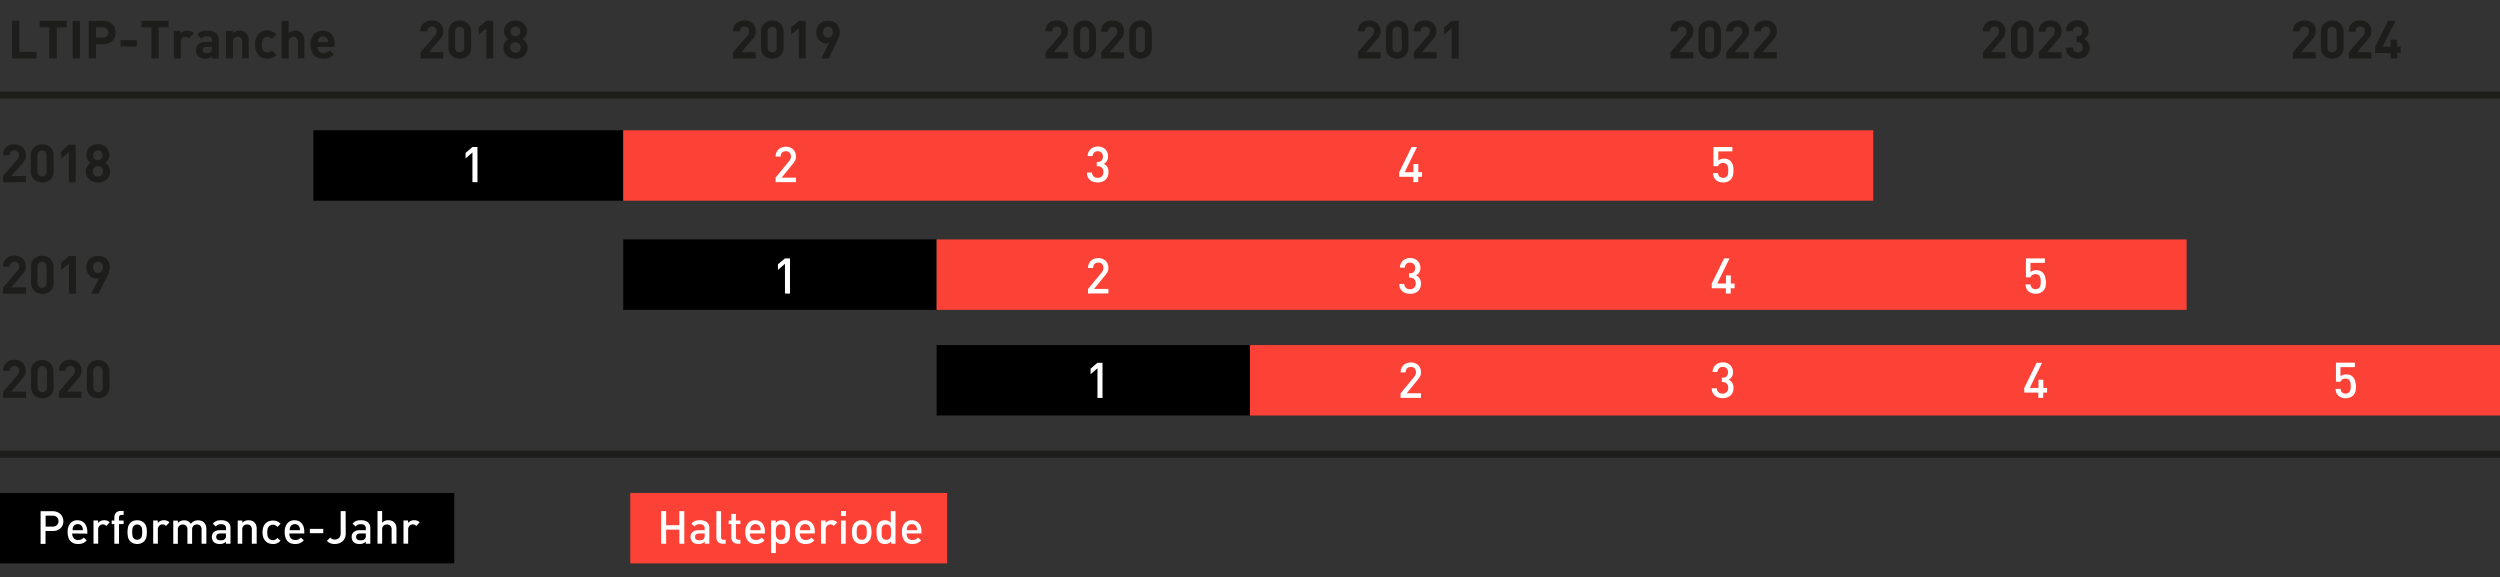<svg xmlns="http://www.w3.org/2000/svg" width="710" height="164" viewBox="0 0 710 164"><rect x="0" y="0" width="710" height="164" fill="#333333" stroke="none"/><g data-name="Grafik"><path fill="none" stroke="#000" stroke-width="20" d="M89 47h88M266 108h89M177 78h89"/><path fill="none" stroke="#fc4237" stroke-width="20" d="M177 47h355M266 78h355"/><path fill="none" stroke="#1d1d1b" stroke-miterlimit="10" stroke-width="2" d="M0 129h710M0 27h710"/><path fill="none" stroke="#fc4237" stroke-width="20" d="M355 108h355"/><path d="M134.17 51.72v-8.41L132.23 45v-1.57l1.94-1.68h1.43v10zM220.26 51.72v-1.27l3.83-4.66a3.1 3.1 0 00.41-.65 1.83 1.83 0 00.12-.68 1.61 1.61 0 00-.37-1.1 1.4 1.4 0 00-1.08-.42 1.71 1.71 0 00-.55.09 1.21 1.21 0 00-.47.26 1.57 1.57 0 00-.33.48 1.88 1.88 0 00-.12.71h-1.43a2.88 2.88 0 01.22-1.15 2.41 2.41 0 01.6-.89 2.86 2.86 0 01.92-.57 3.49 3.49 0 012.33 0 2.41 2.41 0 01.91.56 2.35 2.35 0 01.59.88 3 3 0 01.21 1.16 2.45 2.45 0 01-.24 1.13 6.07 6.07 0 01-.7 1L222 50.45h4.06v1.27zM314.81 48.92a2.92 2.92 0 01-.25 1.26 2.55 2.55 0 01-.65.91 2.66 2.66 0 01-1 .55 4 4 0 01-2.32 0 2.93 2.93 0 01-1-.5 2.51 2.51 0 01-.68-.88 2.86 2.86 0 01-.21-1.26h1.43a1.75 1.75 0 00.16.69 1.71 1.71 0 00.37.47 1.42 1.42 0 00.5.27 2.35 2.35 0 00.6.08 1.67 1.67 0 001.16-.42 1.6 1.6 0 00.46-1.23 1.73 1.73 0 00-.41-1.2 1.68 1.68 0 00-1.26-.44h-.23V46h.23a1.43 1.43 0 001.15-.42 1.61 1.61 0 00.37-1.1 1.48 1.48 0 00-.43-1.14 1.5 1.5 0 00-1-.4 1.45 1.45 0 00-1.05.38 1.55 1.55 0 00-.45 1h-1.43a2.89 2.89 0 01.27-1.13 2.33 2.33 0 01.63-.85 2.53 2.53 0 01.91-.54 3.1 3.1 0 011.12-.19 3.14 3.14 0 011.16.2 3 3 0 01.92.57 2.73 2.73 0 01.81 2 2.57 2.57 0 01-.32 1.33 2.18 2.18 0 01-.92.8 2.3 2.3 0 011 .85 2.73 2.73 0 01.36 1.56zM402.77 50.22v1.5h-1.39v-1.5h-4V48.9l3.51-7.15h1.54l-3.5 7.15h2.48v-2.33h1.39v2.33h1.06v1.32zM492.31 48.39a6.46 6.46 0 01-.15 1.45 2.55 2.55 0 01-.69 1.2 2.85 2.85 0 01-.86.56 3.09 3.09 0 01-1.24.22 3.26 3.26 0 01-1.26-.22 2.46 2.46 0 01-.87-.55 2.19 2.19 0 01-.56-.89 4.76 4.76 0 01-.2-1h1.43a1.75 1.75 0 00.44 1 1.61 1.61 0 002 0 1.37 1.37 0 00.4-.78 6 6 0 00.08-1 5.4 5.4 0 00-.06-.83 2 2 0 00-.23-.65 1.26 1.26 0 00-.45-.44 1.42 1.42 0 00-.72-.17 1.52 1.52 0 00-1 .27 1.3 1.3 0 00-.45.63h-1.3v-5.44h5.37V43H488v2.63a1.6 1.6 0 01.67-.42 3.34 3.34 0 012 0 2.35 2.35 0 01.76.48 2.48 2.48 0 01.45.6 3.06 3.06 0 01.27.66 4 4 0 01.12.69c.03.28.04.52.04.75zM222.93 83.36v-8.42l-2 1.71v-1.58l2-1.68h1.43v10zM309 83.36v-1.28l3.84-4.66a2.79 2.79 0 00.4-.65 1.65 1.65 0 00.13-.68A1.57 1.57 0 00313 75a1.37 1.37 0 00-1.08-.42 2 2 0 00-.54.08 1.29 1.29 0 00-.47.27 1.21 1.21 0 00-.33.48 1.84 1.84 0 00-.13.71H309a3.11 3.11 0 01.21-1.16 2.59 2.59 0 011.52-1.45 3.14 3.14 0 011.16-.2 3.4 3.4 0 011.18.19 2.63 2.63 0 01.91.56 2.57 2.57 0 01.59.88 3.13 3.13 0 01.21 1.17 2.44 2.44 0 01-.24 1.12 5.37 5.37 0 01-.7 1l-3.12 3.82h4.06v1.28zM403.56 80.56a3.15 3.15 0 01-.24 1.26 2.54 2.54 0 01-.66.91 2.75 2.75 0 01-1 .54 3.86 3.86 0 01-2.33 0 2.59 2.59 0 01-1-.5 2.69 2.69 0 01-.68-.87 3.08 3.08 0 01-.27-1.26h1.43a1.52 1.52 0 00.16.68 1.72 1.72 0 00.36.47 1.26 1.26 0 00.51.27 2 2 0 00.59.09 1.64 1.64 0 001.17-.43 1.6 1.6 0 00.46-1.22 1.66 1.66 0 00-.42-1.2 1.6 1.6 0 00-1.25-.44h-.24v-1.23h.24a1.48 1.48 0 001.15-.41 1.62 1.62 0 00.36-1.1 1.4 1.4 0 00-1.47-1.54 1.45 1.45 0 00-1.05.38A1.54 1.54 0 00399 76h-1.43a3 3 0 01.26-1.14 2.69 2.69 0 01.63-.85 3 3 0 01.91-.54 3.18 3.18 0 011.12-.19 3.42 3.42 0 011.17.2 2.68 2.68 0 01.91.58 2.55 2.55 0 01.6.88 2.78 2.78 0 01.22 1.13 2.44 2.44 0 01-.33 1.32 2.17 2.17 0 01-.91.81 2.29 2.29 0 011 .85 2.69 2.69 0 01.41 1.51zM581.06 80a7 7 0 01-.14 1.44 2.4 2.4 0 01-.7 1.2 2.62 2.62 0 01-.85.56 3.13 3.13 0 01-1.25.23 3.33 3.33 0 01-1.26-.23 2.64 2.64 0 01-.86-.54 2.09 2.09 0 01-.56-.89 4.29 4.29 0 01-.2-1h1.43a1.72 1.72 0 00.43 1 1.36 1.36 0 001 .36 1.41 1.41 0 001-.39 1.46 1.46 0 00.4-.79 6 6 0 00.08-1 5.25 5.25 0 00-.07-.83 1.91 1.91 0 00-.23-.66 1.19 1.19 0 00-.45-.44 1.36 1.36 0 00-.71-.16 1.52 1.52 0 00-1 .27 1.16 1.16 0 00-.45.63h-1.31v-5.37h5.38v1.27h-4.09v2.64a1.71 1.71 0 01.68-.42 2.7 2.7 0 011-.16 3 3 0 011 .17 2.06 2.06 0 01.76.48 2.62 2.62 0 01.45.6 2.7 2.7 0 01.27.66 3.82 3.82 0 01.12.69c.12.24.13.47.13.68zM311.68 113v-8.42l-1.95 1.71v-1.58l1.95-1.68h1.43v10zM492.31 110.2a3.15 3.15 0 01-.24 1.26 2.63 2.63 0 01-.66.91 2.75 2.75 0 01-1 .54 4.08 4.08 0 01-2.33 0 2.59 2.59 0 01-1-.5 2.63 2.63 0 01-.68-.88 3 3 0 01-.27-1.26h1.43a1.6 1.6 0 00.16.69 1.72 1.72 0 00.36.47 1.39 1.39 0 00.51.27 2 2 0 00.59.09 1.64 1.64 0 001.16-.43 1.59 1.59 0 00.47-1.23 1.65 1.65 0 00-.42-1.19 1.6 1.6 0 00-1.25-.44H489v-1.25h.24a1.48 1.48 0 001.15-.41 1.62 1.62 0 00.36-1.1 1.49 1.49 0 00-.42-1.15 1.52 1.52 0 00-1.05-.39 1.41 1.41 0 00-1.05.38 1.59 1.59 0 00-.45 1.05h-1.42a2.81 2.81 0 01.26-1.14 2.69 2.69 0 01.63-.85 2.62 2.62 0 01.91-.54 3.18 3.18 0 011.12-.19 3.32 3.32 0 011.16.2 2.72 2.72 0 01.92.58 2.46 2.46 0 01.6.88 2.78 2.78 0 01.22 1.13 2.44 2.44 0 01-.33 1.32 2.06 2.06 0 01-.92.8 2.4 2.4 0 011 .86 2.69 2.69 0 01.38 1.52zM580.27 111.5v1.5h-1.38v-1.5h-4v-1.33l3.52-7.14h1.54l-3.5 7.14h2.48v-2.33h1.38v2.33h1.07v1.33zM669.11 109.66a6.4 6.4 0 01-.15 1.45 2.45 2.45 0 01-.69 1.2 2.85 2.85 0 01-.86.56 3.09 3.09 0 01-1.24.22 3.26 3.26 0 01-1.26-.22 2.46 2.46 0 01-.87-.55 2.13 2.13 0 01-.56-.89 4.21 4.21 0 01-.2-1h1.43a1.78 1.78 0 00.43 1 1.39 1.39 0 001 .36 1.37 1.37 0 001-.4 1.34 1.34 0 00.4-.78 6 6 0 00.08-1 4.25 4.25 0 00-.07-.82 1.72 1.72 0 00-.23-.66 1.24 1.24 0 00-.44-.44 1.42 1.42 0 00-.72-.16 1.59 1.59 0 00-1 .26 1.24 1.24 0 00-.45.63h-1.3V103h5.37v1.27h-4.09v2.63a2 2 0 01.68-.42 3.24 3.24 0 012 0 2.17 2.17 0 01.76.47 2.6 2.6 0 01.45.61 2.8 2.8 0 01.27.65 4.1 4.1 0 01.12.7c.13.28.14.52.14.75zM491.52 81.86v1.5h-1.38v-1.5h-4v-1.33l3.51-7.14h1.54l-3.5 7.14h2.48v-2.32h1.38v2.32h1.07v1.33zM397.76 113v-1.28l3.84-4.66a2.79 2.79 0 00.4-.65 1.65 1.65 0 00.13-.68 1.57 1.57 0 00-.38-1.09 1.37 1.37 0 00-1.08-.42 2 2 0 00-.54.08 1.29 1.29 0 00-.47.27 1.25 1.25 0 00-.33.47 1.93 1.93 0 00-.13.72h-1.42a3.11 3.11 0 01.21-1.16 2.52 2.52 0 011.52-1.45 3.15 3.15 0 011.16-.21 3.4 3.4 0 011.18.2 2.63 2.63 0 01.91.56 2.57 2.57 0 01.59.88 3.07 3.07 0 01.21 1.16 2.45 2.45 0 01-.24 1.13 5.7 5.7 0 01-.7 1l-3.12 3.82h4.06V113z" fill="#fff"/><g fill="#1d1d1b"><path d="M119.44 16.6v-1.76l4-4.63a2.52 2.52 0 00.43-.63 1.53 1.53 0 00.13-.66 1.39 1.39 0 00-.33-1 1.21 1.21 0 00-1-.37 1.49 1.49 0 00-.47.07 1.06 1.06 0 00-.42.22 1.08 1.08 0 00-.3.42 1.62 1.62 0 00-.12.66h-2a3.45 3.45 0 01.25-1.32 2.84 2.84 0 011.81-1.6 3.78 3.78 0 011.28-.21A3.9 3.9 0 01124 6a3 3 0 011 .62 2.68 2.68 0 01.67 1 3.38 3.38 0 01.24 1.3 3 3 0 01-.08.7 3.19 3.19 0 01-.21.59 3.79 3.79 0 01-.36.56c-.15.19-.31.39-.49.6l-3 3.46h4.13v1.77zM133.8 13.51a3.35 3.35 0 01-.26 1.35 2.93 2.93 0 01-.71 1 3 3 0 01-1 .62 3.8 3.8 0 01-2.49 0 3.08 3.08 0 01-1-.62 2.8 2.8 0 01-.71-1 3.19 3.19 0 01-.27-1.35V9a3.24 3.24 0 01.27-1.36 2.8 2.8 0 01.71-1 3.06 3.06 0 011-.61 3.8 3.8 0 012.49 0 3 3 0 011 .61 2.93 2.93 0 01.71 1A3.4 3.4 0 01133.8 9zm-2-4.47a1.57 1.57 0 00-.3-1.04 1.21 1.21 0 00-.94-.39 1.24 1.24 0 00-.95.39 1.52 1.52 0 00-.36 1v4.45a1.5 1.5 0 00.36 1.06 1.27 1.27 0 00.95.38 1.24 1.24 0 00.94-.38 1.54 1.54 0 00.35-1.06zM138.12 16.6V8l-2.18 1.89V7.81l2.18-1.89h1.95V16.6zM149.82 13.49a3.25 3.25 0 01-.27 1.37 2.87 2.87 0 01-.74 1 3.21 3.21 0 01-1.08.62 4.32 4.32 0 01-2.66 0 3.26 3.26 0 01-1.09-.62 2.85 2.85 0 01-.73-1 3.25 3.25 0 01-.27-1.37 2.57 2.57 0 01.13-.87 2.77 2.77 0 01.32-.67 2.63 2.63 0 01.43-.5 3.55 3.55 0 01.45-.36 2.51 2.51 0 01-.42-.34 3.09 3.09 0 01-.38-.48 2.71 2.71 0 01-.28-.62 2.37 2.37 0 01-.12-.78 2.94 2.94 0 011-2.23 3.25 3.25 0 011-.6 3.95 3.95 0 012.54 0 3 3 0 011.74 1.56 3.07 3.07 0 01.26 1.27 2.67 2.67 0 01-.11.78 2.73 2.73 0 01-.29.62 2.28 2.28 0 01-.39.48 2.94 2.94 0 01-.41.34 4.49 4.49 0 01.46.36 3 3 0 01.43.5 2.46 2.46 0 01.33.67 2.57 2.57 0 01.15.87zm-1.95 0a1.46 1.46 0 00-.42-1.06 1.52 1.52 0 00-2.1 0 1.46 1.46 0 00-.42 1.06 1.47 1.47 0 102.94 0zm-.15-4.53a1.34 1.34 0 00-.38-1 1.24 1.24 0 00-.94-.39 1.27 1.27 0 00-1 .39 1.35 1.35 0 001 2.31 1.27 1.27 0 00.94-.38 1.34 1.34 0 00.38-.96z"/></g><g fill="#1d1d1b"><path d="M208.19 16.6v-1.76l4-4.63a2.45 2.45 0 00.42-.63 1.53 1.53 0 00.13-.66 1.39 1.39 0 00-.33-1 1.21 1.21 0 00-1-.37 1.49 1.49 0 00-.47.07 1.06 1.06 0 00-.42.22 1.08 1.08 0 00-.3.42 1.63 1.63 0 00-.11.66h-1.95a3.45 3.45 0 01.24-1.32 2.84 2.84 0 011.76-1.6 3.78 3.78 0 011.28-.21 4 4 0 011.31.21 2.91 2.91 0 011 .62 2.68 2.68 0 01.67 1 3.38 3.38 0 01.24 1.3 3 3 0 01-.07.7 3.23 3.23 0 01-.22.59 3.79 3.79 0 01-.36.56c-.15.19-.31.39-.49.6l-3 3.46h4.12v1.77zM222.54 13.51a3.35 3.35 0 01-.26 1.35 2.93 2.93 0 01-.71 1 3 3 0 01-1 .62 3.71 3.71 0 01-1.24.21 3.63 3.63 0 01-1.24-.21 3.13 3.13 0 01-1-.62 2.8 2.8 0 01-.71-1 3.19 3.19 0 01-.26-1.35V9a3.24 3.24 0 01.26-1.36 2.8 2.8 0 01.71-1 3.1 3.1 0 011-.61 3.63 3.63 0 011.24-.21 3.71 3.71 0 011.24.21 3 3 0 011 .61 2.93 2.93 0 01.71 1 3.4 3.4 0 01.26 1.36zM220.59 9a1.57 1.57 0 00-.35-1 1.33 1.33 0 00-1.88 0 1.52 1.52 0 00-.36 1v4.45a1.5 1.5 0 00.36 1.06 1.35 1.35 0 001.88 0 1.54 1.54 0 00.35-1.06zM226.86 16.6V8l-2.17 1.89V7.81l2.17-1.89h1.95V16.6zM238.49 9.13a3.85 3.85 0 01-.27 1.42 15.48 15.48 0 01-.62 1.45l-2.26 4.62h-2.12l2.22-4.41a1.8 1.8 0 01-.4.1 2.6 2.6 0 01-1.44-.19 2.64 2.64 0 01-.9-.62 3.11 3.11 0 01-.63-1 3.47 3.47 0 01-.24-1.33 3.73 3.73 0 01.25-1.41 3.09 3.09 0 01.71-1 3.15 3.15 0 011.05-.65 3.81 3.81 0 011.32-.22 4 4 0 011.31.21 3.17 3.17 0 011.06.64 2.94 2.94 0 01.7 1 3.65 3.65 0 01.26 1.39zm-2 0a1.59 1.59 0 00-.34-1.13 1.4 1.4 0 00-2 0 1.59 1.59 0 00-.39 1.15 1.65 1.65 0 00.37 1.14 1.29 1.29 0 001 .42 1.31 1.31 0 001-.4 1.61 1.61 0 00.41-1.17z"/></g><g fill="#1d1d1b"><path d="M296.93 16.6v-1.76l4-4.63a2.83 2.83 0 00.43-.63 1.69 1.69 0 00.12-.66 1.39 1.39 0 00-.33-1 1.21 1.21 0 00-1-.37 1.53 1.53 0 00-.47.07 1.21 1.21 0 00-.42.22 1.33 1.33 0 00-.3.42 1.82 1.82 0 00-.11.66h-1.95a3.27 3.27 0 01.25-1.32 2.73 2.73 0 01.69-1 3 3 0 011-.61 3.82 3.82 0 011.28-.21 4 4 0 011.31.21 3 3 0 011 .62 2.78 2.78 0 01.66 1 3.38 3.38 0 01.24 1.3 3 3 0 01-.07.7 3 3 0 01-.58 1.15c-.14.19-.31.39-.49.6l-3 3.46h4.12v1.78zM311.28 13.51a3.19 3.19 0 01-.26 1.35 2.9 2.9 0 01-.7 1 3 3 0 01-1 .62 3.67 3.67 0 01-1.24.21 3.63 3.63 0 01-1.24-.21 3.13 3.13 0 01-1-.62 2.93 2.93 0 01-.71-1 3.35 3.35 0 01-.26-1.35V9a3.4 3.4 0 01.26-1.36 2.93 2.93 0 01.71-1 3.1 3.1 0 011-.61 3.63 3.63 0 011.16-.2 3.67 3.67 0 011.24.21 3 3 0 011 .61 2.9 2.9 0 01.7 1 3.24 3.24 0 01.34 1.35zM309.33 9a1.52 1.52 0 00-.33-1 1.2 1.2 0 00-.94-.39 1.21 1.21 0 00-.94.39 1.52 1.52 0 00-.38 1v4.45a1.5 1.5 0 00.36 1.06 1.24 1.24 0 00.94.38 1.23 1.23 0 00.94-.38 1.49 1.49 0 00.35-1.06zM312.77 16.6v-1.76l4-4.63a2.83 2.83 0 00.43-.63 1.69 1.69 0 00.12-.66A1.39 1.39 0 00317 8a1.21 1.21 0 00-1-.37 1.53 1.53 0 00-.47.07 1.21 1.21 0 00-.42.22 1.33 1.33 0 00-.3.42 1.82 1.82 0 00-.11.66h-2a3.27 3.27 0 01.3-1.37 2.73 2.73 0 01.69-1 3 3 0 011-.61 3.82 3.82 0 011.31-.19 4 4 0 011.31.21 3 3 0 011 .62 2.78 2.78 0 01.66 1 3.38 3.38 0 01.24 1.3 3 3 0 01-.07.7 3 3 0 01-.58 1.15c-.14.19-.31.39-.49.6l-3 3.46h4.12v1.73zM327.12 13.51a3.19 3.19 0 01-.26 1.35 2.9 2.9 0 01-.7 1 3 3 0 01-1 .62 3.67 3.67 0 01-1.24.21 3.63 3.63 0 01-1.24-.21 3.13 3.13 0 01-1-.62 2.93 2.93 0 01-.71-1 3.35 3.35 0 01-.26-1.35V9a3.4 3.4 0 01.26-1.36 2.93 2.93 0 01.71-1 3.1 3.1 0 011-.61 3.63 3.63 0 011.24-.21 3.67 3.67 0 011.24.21 3 3 0 011 .61 2.9 2.9 0 01.7 1 3.24 3.24 0 01.26 1.36zM325.17 9a1.52 1.52 0 00-.35-1 1.2 1.2 0 00-.94-.39 1.21 1.21 0 00-.94.39 1.52 1.52 0 00-.36 1v4.45a1.5 1.5 0 00.36 1.06 1.24 1.24 0 00.94.38 1.23 1.23 0 00.94-.38 1.49 1.49 0 00.35-1.06z"/></g><g fill="#1d1d1b"><path d="M385.67 16.6v-1.76l4-4.63a2.83 2.83 0 00.43-.63 1.69 1.69 0 00.13-.66 1.39 1.39 0 00-.33-1 1.21 1.21 0 00-1-.37 1.59 1.59 0 00-.48.07 1.21 1.21 0 00-.42.22 1.33 1.33 0 00-.3.42 1.82 1.82 0 00-.11.66h-1.95a3.27 3.27 0 01.25-1.32 2.73 2.73 0 01.69-1 3 3 0 011-.61 4.1 4.1 0 012.59 0 3 3 0 011 .62 2.81 2.81 0 01.67 1 3.38 3.38 0 01.24 1.3 3 3 0 01-.08.7 3 3 0 01-.58 1.15q-.21.29-.48.6l-3 3.46h4.13v1.78zM400 13.51a3.19 3.19 0 01-.27 1.35 2.9 2.9 0 01-.7 1 3 3 0 01-1 .62 3.61 3.61 0 01-1.23.21 3.69 3.69 0 01-1.25-.21 3.08 3.08 0 01-1-.62 3 3 0 01-.72-1 3.35 3.35 0 01-.26-1.35V9a3.4 3.4 0 01.26-1.36 3 3 0 01.72-1 3.06 3.06 0 011-.61 3.69 3.69 0 011.25-.21A3.61 3.61 0 01398 6a3 3 0 011 .61 2.9 2.9 0 01.7 1A3.24 3.24 0 01400 9zM398.08 9a1.52 1.52 0 00-.36-1 1.18 1.18 0 00-.93-.39 1.24 1.24 0 00-1 .39 1.52 1.52 0 00-.31 1v4.45a1.5 1.5 0 00.36 1.06 1.27 1.27 0 001 .38 1.21 1.21 0 00.93-.38 1.5 1.5 0 00.36-1.06zM401.51 16.6v-1.76l4-4.63a2.83 2.83 0 00.43-.63 1.69 1.69 0 00.13-.66 1.39 1.39 0 00-.33-1 1.21 1.21 0 00-1-.37 1.59 1.59 0 00-.48.07 1.21 1.21 0 00-.42.22 1.33 1.33 0 00-.3.42 1.82 1.82 0 00-.11.66h-1.95a3.27 3.27 0 01.25-1.32 2.73 2.73 0 01.69-1 3 3 0 011-.61 4.1 4.1 0 012.59 0 3 3 0 011 .62 2.81 2.81 0 01.67 1 3.38 3.38 0 01.24 1.3 3 3 0 01-.08.7 3 3 0 01-.58 1.15q-.21.29-.48.6l-3 3.46H408v1.78zM412.27 16.6V8l-2.18 1.89V7.81l2.18-1.89h2V16.6z"/></g><g fill="#1d1d1b"><path d="M474.42 16.6v-1.76l4-4.63a2.75 2.75 0 00.42-.63 1.53 1.53 0 00.13-.66 1.39 1.39 0 00-.33-1 1.21 1.21 0 00-1-.37 1.49 1.49 0 00-.47.07 1.06 1.06 0 00-.42.22 1.08 1.08 0 00-.3.42 1.63 1.63 0 00-.11.66h-1.95a3.45 3.45 0 01.24-1.32 2.84 2.84 0 011.76-1.6 3.78 3.78 0 011.28-.21A4 4 0 01479 6a2.91 2.91 0 011 .62 2.68 2.68 0 01.67 1 3.38 3.38 0 01.24 1.3 3 3 0 01-.07.7 4.19 4.19 0 01-.22.59 3.79 3.79 0 01-.36.56c-.15.19-.31.39-.49.6l-3 3.46h4.12v1.77zM488.77 13.51a3.35 3.35 0 01-.26 1.35 2.93 2.93 0 01-.71 1 3 3 0 01-1 .62 3.71 3.71 0 01-1.24.21 3.63 3.63 0 01-1.24-.21 3.13 3.13 0 01-1-.62 2.8 2.8 0 01-.71-1 3.19 3.19 0 01-.26-1.35V9a3.24 3.24 0 01.26-1.36 2.8 2.8 0 01.71-1 3.1 3.1 0 011-.61 3.63 3.63 0 011.24-.21 3.71 3.71 0 011.24.21 3 3 0 011 .61 2.93 2.93 0 01.71 1 3.4 3.4 0 01.26 1.36zM486.82 9a1.57 1.57 0 00-.35-1 1.21 1.21 0 00-.94-.39 1.24 1.24 0 00-.95.39 1.52 1.52 0 00-.35 1v4.45a1.49 1.49 0 00.35 1.06 1.27 1.27 0 00.95.38 1.24 1.24 0 00.94-.38 1.54 1.54 0 00.35-1.06zM490.26 16.6v-1.76l4-4.63a2.45 2.45 0 00.42-.63 1.53 1.53 0 00.13-.66 1.39 1.39 0 00-.33-1 1.21 1.21 0 00-1-.37 1.49 1.49 0 00-.47.07 1.06 1.06 0 00-.42.22 1.08 1.08 0 00-.3.42 1.63 1.63 0 00-.11.66h-1.95a3.45 3.45 0 01.24-1.32 2.84 2.84 0 011.76-1.6 3.78 3.78 0 011.28-.21 4 4 0 011.31.21 2.91 2.91 0 011 .62 2.68 2.68 0 01.67 1 3.38 3.38 0 01.24 1.3 3 3 0 01-.07.7 4.19 4.19 0 01-.22.59 3.79 3.79 0 01-.36.56c-.15.19-.31.39-.49.6l-3 3.46h4.12v1.77zM498.18 16.6v-1.76l4-4.63a2.75 2.75 0 00.42-.63 1.53 1.53 0 00.13-.66 1.39 1.39 0 00-.33-1 1.21 1.21 0 00-1-.37 1.49 1.49 0 00-.47.07 1.06 1.06 0 00-.42.22 1.08 1.08 0 00-.3.42 1.63 1.63 0 00-.11.66h-1.95a3.45 3.45 0 01.24-1.32 2.84 2.84 0 011.76-1.6 3.78 3.78 0 011.28-.21 4 4 0 011.31.21 2.91 2.91 0 011 .62 2.68 2.68 0 01.67 1 3.38 3.38 0 01.24 1.3 3 3 0 01-.07.7 4.19 4.19 0 01-.22.59 3.79 3.79 0 01-.36.56c-.15.19-.31.39-.49.6l-3 3.46h4.12v1.77z"/></g><g fill="#1d1d1b"><path d="M563.17 16.6v-1.76l4-4.63a2.83 2.83 0 00.43-.63 1.69 1.69 0 00.13-.66 1.39 1.39 0 00-.33-1 1.21 1.21 0 00-1-.37 1.59 1.59 0 00-.48.07 1.21 1.21 0 00-.42.22 1.33 1.33 0 00-.3.42 1.82 1.82 0 00-.11.66h-2a3.27 3.27 0 01.25-1.32 2.73 2.73 0 01.69-1 3 3 0 011-.61 4.1 4.1 0 012.59 0 3 3 0 011 .62 2.81 2.81 0 01.67 1 3.38 3.38 0 01.24 1.3 3 3 0 01-.08.7 3 3 0 01-.58 1.15q-.21.29-.48.6l-3 3.46h4.13v1.78zM577.53 13.51a3.19 3.19 0 01-.27 1.35 2.9 2.9 0 01-.7 1 3 3 0 01-1 .62 3.61 3.61 0 01-1.23.21 3.69 3.69 0 01-1.25-.21 3.08 3.08 0 01-1-.62 3 3 0 01-.72-1 3.35 3.35 0 01-.26-1.35V9a3.4 3.4 0 01.26-1.36 3 3 0 01.72-1A3.06 3.06 0 01573 6a3.69 3.69 0 011.25-.21 3.61 3.61 0 011.23.21 3 3 0 011 .61 2.9 2.9 0 01.7 1 3.24 3.24 0 01.35 1.39zM575.58 9a1.52 1.52 0 00-.36-1 1.18 1.18 0 00-.93-.39 1.24 1.24 0 00-.95.39 1.52 1.52 0 00-.34 1v4.45a1.5 1.5 0 00.36 1.06 1.27 1.27 0 00.95.38 1.21 1.21 0 00.93-.38 1.5 1.5 0 00.36-1.06zM579 16.6v-1.76l4-4.63a2.83 2.83 0 00.43-.63 1.69 1.69 0 00.13-.66 1.39 1.39 0 00-.33-1 1.21 1.21 0 00-1-.37 1.59 1.59 0 00-.48.07 1.21 1.21 0 00-.42.22 1.33 1.33 0 00-.3.42A1.82 1.82 0 00581 9h-2a3.27 3.27 0 01.25-1.32 2.73 2.73 0 01.69-1A3 3 0 01581 6a4.1 4.1 0 012.59 0 3 3 0 011 .62 2.81 2.81 0 01.67 1 3.38 3.38 0 01.24 1.3 3 3 0 01-.08.7 3 3 0 01-.58 1.15q-.21.29-.48.6l-3 3.46h4.13v1.77zM593.47 13.51a3.35 3.35 0 01-.27 1.39 2.85 2.85 0 01-.73 1 3.15 3.15 0 01-1.08.59 4.33 4.33 0 01-1.31.2 4.48 4.48 0 01-1.27-.18 3.11 3.11 0 01-1.08-.57 2.81 2.81 0 01-.75-1 3.43 3.43 0 01-.3-1.43h2a1.67 1.67 0 00.13.62 1.31 1.31 0 00.77.69 2 2 0 00.55.08 1.48 1.48 0 001-.38 1.44 1.44 0 00.4-1.1A1.36 1.36 0 00590 12h-.28v-1.7h.28a1.29 1.29 0 001-.38 1.45 1.45 0 00.31-1 1.29 1.29 0 00-.39-1 1.31 1.31 0 00-2.23.94h-2a3.21 3.21 0 01.27-1.28 2.93 2.93 0 01.7-1 3 3 0 011-.6 3.76 3.76 0 011.27-.21 3.66 3.66 0 011.3.22 3.12 3.12 0 011 .63 2.76 2.76 0 01.67 1 3.12 3.12 0 01.24 1.24 2.43 2.43 0 01-.35 1.38 2.52 2.52 0 01-.88.81 2.79 2.79 0 011 .87 2.69 2.69 0 01.56 1.59z"/></g><g fill="#1d1d1b"><path d="M651.21 16.6v-1.76l4-4.63a2.52 2.52 0 00.43-.63 1.53 1.53 0 00.13-.66 1.39 1.39 0 00-.33-1 1.21 1.21 0 00-1-.37 1.49 1.49 0 00-.47.07 1.06 1.06 0 00-.42.22 1.08 1.08 0 00-.3.42 1.62 1.62 0 00-.12.66h-1.95a3.45 3.45 0 01.25-1.32 2.84 2.84 0 011.76-1.6 3.78 3.78 0 011.28-.21 3.9 3.9 0 011.3.21 3 3 0 011 .62 2.68 2.68 0 01.67 1 3.38 3.38 0 01.24 1.3 3 3 0 01-.08.7 3.19 3.19 0 01-.21.59 3.79 3.79 0 01-.36.56c-.15.19-.31.39-.49.6l-3 3.46h4.13v1.77zM665.57 13.51a3.35 3.35 0 01-.26 1.35 2.93 2.93 0 01-.71 1 3 3 0 01-1 .62 3.8 3.8 0 01-2.49 0 3.08 3.08 0 01-1-.62 2.8 2.8 0 01-.71-1 3.19 3.19 0 01-.27-1.35V9a3.24 3.24 0 01.27-1.36 2.8 2.8 0 01.71-1 3.06 3.06 0 011-.61 3.8 3.8 0 012.49 0 3 3 0 011 .61 2.93 2.93 0 01.71 1 3.4 3.4 0 01.26 1.36zm-2-4.47a1.57 1.57 0 00-.3-1.04 1.21 1.21 0 00-.94-.39 1.24 1.24 0 00-1 .39 1.52 1.52 0 00-.33 1v4.45a1.5 1.5 0 00.36 1.06 1.27 1.27 0 001 .38 1.24 1.24 0 00.94-.38 1.54 1.54 0 00.35-1.06zM667.05 16.6v-1.76l4-4.63a2.52 2.52 0 00.43-.63 1.53 1.53 0 00.13-.66 1.39 1.39 0 00-.33-1 1.21 1.21 0 00-1-.37 1.49 1.49 0 00-.47.07 1.06 1.06 0 00-.42.22 1.08 1.08 0 00-.3.42A1.62 1.62 0 00669 9h-2a3.45 3.45 0 01.25-1.32A2.84 2.84 0 01669 6a3.78 3.78 0 011.28-.21 3.9 3.9 0 011.3.21 3 3 0 011 .62 2.68 2.68 0 01.67 1 3.38 3.38 0 01.24 1.3 3 3 0 01-.08.7 3.19 3.19 0 01-.21.59 3.79 3.79 0 01-.36.56c-.15.19-.31.39-.49.6l-3 3.46h4.13v1.77zM680.79 15.08v1.52h-1.87v-1.52h-4.37v-1.84l3.66-7.32h2.13l-3.66 7.32h2.24v-2h1.87v2h1v1.84z"/></g><g fill="#1d1d1b"><path d="M.87 51.76V50l4-4.64a2.45 2.45 0 00.42-.63 1.53 1.53 0 00.13-.66 1.41 1.41 0 00-.33-1 1.24 1.24 0 00-1-.36 1.84 1.84 0 00-.47.06 1.08 1.08 0 00-.42.23 1 1 0 00-.3.42 1.55 1.55 0 00-.11.65H.87a3.36 3.36 0 01.24-1.31 2.89 2.89 0 01.69-1 3 3 0 011-.62A3.78 3.78 0 014.12 41a3.71 3.71 0 011.31.22 2.89 2.89 0 011 .61 2.72 2.72 0 01.67 1 3.35 3.35 0 01.24 1.3 2.87 2.87 0 01-.07.69 3.07 3.07 0 01-.22.6 4.39 4.39 0 01-.36.56l-.49.59L3.24 50h4.12v1.75zM15.22 48.67A3.44 3.44 0 0115 50a3 3 0 01-.71 1 3 3 0 01-1 .61 3.71 3.71 0 01-1.24.21 3.63 3.63 0 01-1.24-.21 3.1 3.1 0 01-1-.61A2.89 2.89 0 019 50a3.27 3.27 0 01-.26-1.36v-4.5A3.27 3.27 0 019 42.81a2.85 2.85 0 01.71-1 3.13 3.13 0 011-.62A3.63 3.63 0 0112 41a3.71 3.71 0 011.24.21 3 3 0 011.76 1.6 3.44 3.44 0 01.26 1.36zm-2-4.47a1.54 1.54 0 00-.35-1.06 1.33 1.33 0 00-1.88 0 1.5 1.5 0 00-.36 1.06v4.46a1.45 1.45 0 00.37 1.05 1.33 1.33 0 001.88 0 1.5 1.5 0 00.35-1.05zM19.54 51.76v-8.58l-2.17 1.89V43l2.17-1.89h1.95v10.65zM31.24 48.66A3.28 3.28 0 0131 50a2.94 2.94 0 01-.73 1 3.23 3.23 0 01-1.09.61 4.32 4.32 0 01-2.66 0 3.19 3.19 0 01-1.11-.61 3 3 0 01-.74-1 3.28 3.28 0 01-.27-1.37 2.57 2.57 0 01.13-.87 2.6 2.6 0 01.32-.67 2.35 2.35 0 01.43-.5 3.61 3.61 0 01.46-.36 2.6 2.6 0 01-.42-.35 3.14 3.14 0 01-.39-.48 2.63 2.63 0 01-.28-.61 2.37 2.37 0 01-.11-.78 2.89 2.89 0 01.26-1.27 2.73 2.73 0 01.71-1 3.1 3.1 0 011-.61 3.95 3.95 0 012.54 0 3 3 0 011 .61 2.86 2.86 0 01.71 1 3 3 0 01.33 1.26 2.42 2.42 0 01-.4 1.39 2.28 2.28 0 01-.39.48 3.07 3.07 0 01-.41.35 4.49 4.49 0 01.46.36 2.68 2.68 0 01.43.5 2.33 2.33 0 01.33.67 2.57 2.57 0 01.13.91zm-1.95 0a1.45 1.45 0 00-.42-1.06 1.5 1.5 0 00-2.1 0 1.45 1.45 0 00-.42 1.06 1.47 1.47 0 102.94 0zm-.15-4.53a1.33 1.33 0 00-.37-1 1.35 1.35 0 00-1.9 0 1.3 1.3 0 00-.38 1 1.34 1.34 0 002.28 1 1.3 1.3 0 00.37-1.03z"/></g><g fill="#1d1d1b"><path d="M.88 83.4v-1.76l4-4.63a2.83 2.83 0 00.43-.63 1.69 1.69 0 00.13-.66 1.39 1.39 0 00-.33-1 1.21 1.21 0 00-1-.37 1.59 1.59 0 00-.48.07 1.21 1.21 0 00-.42.22 1.33 1.33 0 00-.3.42 1.82 1.82 0 00-.11.66H.88a3.27 3.27 0 01.25-1.32 2.73 2.73 0 01.69-1 3 3 0 011-.61 3.88 3.88 0 011.29-.21 3.9 3.9 0 011.3.21 3 3 0 011 .62 2.81 2.81 0 01.67 1 3.38 3.38 0 01.24 1.3 3 3 0 01-.08.7 2.63 2.63 0 01-.22.59 2.65 2.65 0 01-.36.56q-.21.28-.48.6l-3 3.46h4.2v1.78zM15.24 80.31a3.19 3.19 0 01-.24 1.35 2.9 2.9 0 01-.7 1 3 3 0 01-1 .62 3.61 3.61 0 01-1.23.21 3.69 3.69 0 01-1.25-.21 3.08 3.08 0 01-1-.62 3 3 0 01-.72-1 3.35 3.35 0 01-.26-1.35v-4.5A3.4 3.4 0 019 74.45a3 3 0 01.72-1 3.06 3.06 0 011-.61 3.69 3.69 0 011.28-.21 3.61 3.61 0 011.23.21 3 3 0 011 .61 2.9 2.9 0 01.7 1 3.24 3.24 0 01.27 1.36zm-2-4.47a1.52 1.52 0 00-.36-1.07 1.18 1.18 0 00-.93-.39 1.24 1.24 0 00-.95.39 1.52 1.52 0 00-.36 1.07v4.45a1.5 1.5 0 00.36 1.06 1.27 1.27 0 00.95.38 1.21 1.21 0 00.93-.38 1.5 1.5 0 00.36-1.06zM19.56 83.4v-8.58l-2.18 1.89v-2.1l2.18-1.89h2V83.4zM31.18 75.93a4.06 4.06 0 01-.26 1.42c-.18.46-.38.94-.62 1.43L28 83.4h-2.08l2.22-4.4a2 2 0 01-.4.1h-.4a2.57 2.57 0 01-1.05-.22 2.64 2.64 0 01-.9-.62 3.11 3.11 0 01-.63-1 3.47 3.47 0 01-.24-1.26 3.73 3.73 0 01.26-1.41 2.92 2.92 0 011.76-1.7 3.71 3.71 0 011.31-.22 4 4 0 011.31.21 3.07 3.07 0 011.06.64 3 3 0 01.71 1 3.66 3.66 0 01.25 1.41zm-1.95 0a1.59 1.59 0 00-.39-1.15 1.4 1.4 0 00-2 0 1.59 1.59 0 00-.39 1.15 1.65 1.65 0 00.38 1.14 1.27 1.27 0 001 .42 1.31 1.31 0 001-.4 1.61 1.61 0 00.4-1.15z"/></g><g fill="#1d1d1b"><path d="M.89 113v-1.75l4-4.64a2.52 2.52 0 00.43-.63 1.53 1.53 0 00.13-.66 1.37 1.37 0 00-.33-1 1.21 1.21 0 00-1-.37 1.49 1.49 0 00-.47.07 1.06 1.06 0 00-.42.22 1.08 1.08 0 00-.3.42 1.57 1.57 0 00-.12.65H.89a3.4 3.4 0 01.25-1.31 3 3 0 01.69-1 3 3 0 011-.62 3.78 3.78 0 011.28-.21 3.9 3.9 0 011.3.22 3 3 0 011 .62 2.68 2.68 0 01.67 1 3.38 3.38 0 01.24 1.3 3 3 0 01-.08.7 3.19 3.19 0 01-.21.59 3.79 3.79 0 01-.36.56l-.49.59-3 3.47h4.21V113zM15.25 109.94a3.4 3.4 0 01-.25 1.36 2.93 2.93 0 01-.71 1 3 3 0 01-1 .61 3.8 3.8 0 01-2.49 0 3.06 3.06 0 01-1-.61 2.8 2.8 0 01-.71-1 3.24 3.24 0 01-.27-1.36v-4.5a3.19 3.19 0 01.18-1.35 2.8 2.8 0 01.71-1 3.08 3.08 0 011-.62 3.8 3.8 0 012.49 0 3 3 0 011 .62 2.93 2.93 0 01.71 1 3.35 3.35 0 01.26 1.35zm-1.95-4.47a1.54 1.54 0 00-.35-1.06A1.21 1.21 0 0012 104a1.24 1.24 0 00-.95.39 1.5 1.5 0 00-.36 1.06v4.46a1.5 1.5 0 00.36 1.06 1.27 1.27 0 00.95.38 1.24 1.24 0 001-.35 1.54 1.54 0 00.35-1.06zM16.73 113v-1.75l4-4.64a2.52 2.52 0 00.43-.63 1.53 1.53 0 00.13-.66 1.37 1.37 0 00-.33-1 1.21 1.21 0 00-1-.37 1.49 1.49 0 00-.47.07 1.06 1.06 0 00-.42.22 1.08 1.08 0 00-.3.42 1.57 1.57 0 00-.12.65h-1.92a3.4 3.4 0 01.25-1.31 3 3 0 01.69-1 3 3 0 011-.62 3.78 3.78 0 011.28-.21 3.9 3.9 0 011.3.22 3 3 0 011 .62 2.68 2.68 0 01.67 1 3.38 3.38 0 01.24 1.3 3 3 0 01-.08.7 3.19 3.19 0 01-.21.59 3.79 3.79 0 01-.36.56l-.49.59-3 3.47h4.13V113zM31.09 109.94a3.4 3.4 0 01-.26 1.36 2.93 2.93 0 01-.71 1 3 3 0 01-1 .61 3.8 3.8 0 01-2.49 0 3.06 3.06 0 01-1-.61 2.8 2.8 0 01-.71-1 3.24 3.24 0 01-.27-1.36v-4.5a3.19 3.19 0 01.27-1.35 2.8 2.8 0 01.71-1 3.08 3.08 0 011-.62 3.8 3.8 0 012.49 0 3 3 0 011 .62 2.93 2.93 0 01.71 1 3.35 3.35 0 01.26 1.35zm-1.95-4.47a1.54 1.54 0 00-.35-1.06 1.21 1.21 0 00-.94-.39 1.24 1.24 0 00-1 .39 1.5 1.5 0 00-.36 1.06v4.46a1.5 1.5 0 00.41 1.07 1.27 1.27 0 001 .38 1.24 1.24 0 00.94-.38 1.54 1.54 0 00.35-1.06z"/></g></g><g data-name="DE"><path fill="none" stroke="#000" stroke-width="20" d="M0 150h129"/><path fill="none" stroke="#fc4237" stroke-width="20" d="M179 150h90"/><g data-name="Lock-..." fill="#fff"><path d="M192.94 154.42v-4h-3.76v4h-1.4v-9.26h1.4v4h3.76v-4h1.4v9.26zM200.15 154.42v-.6a2.21 2.21 0 01-.75.52 2.83 2.83 0 01-1 .16 3.15 3.15 0 01-1.05-.15 1.91 1.91 0 01-.72-.45 2 2 0 01-.52-1.42 1.77 1.77 0 01.57-1.36 2.41 2.41 0 011.72-.54h1.72v-.46a1.21 1.21 0 00-.33-.94 1.64 1.64 0 00-1.11-.3 1.94 1.94 0 00-.84.15 1.82 1.82 0 00-.6.5l-.86-.82a2.86 2.86 0 01.48-.45 2.43 2.43 0 01.52-.3 2.27 2.27 0 01.61-.16 4.24 4.24 0 01.74-.05 3.12 3.12 0 012.05.57 2.09 2.09 0 01.67 1.69v4.41zm0-2.91h-1.55c-.8 0-1.21.31-1.21 1a.83.83 0 00.3.69 1.49 1.49 0 00.95.24 3.27 3.27 0 00.65-.06 1.2 1.2 0 00.55-.32 1.31 1.31 0 00.28-1zM205.26 154.42a2 2 0 01-.81-.15 1.58 1.58 0 01-.57-.4 1.43 1.43 0 01-.32-.58 2.26 2.26 0 01-.11-.69v-7.44h1.33v7.36a.92.92 0 00.15.57.7.7 0 00.56.2h.59v1.13zM209.5 154.42a1.86 1.86 0 01-.81-.16 1.66 1.66 0 01-.56-.41 1.75 1.75 0 01-.33-.58 2.25 2.25 0 01-.11-.68v-3.75h-.75v-1h.75v-1.89H209v1.89h1.27v1H209v3.68a.9.9 0 00.17.57.71.71 0 00.55.2h.55v1.13zM213 151.51a2 2 0 00.42 1.35 1.58 1.58 0 001.25.49 2.12 2.12 0 00.91-.16 2.55 2.55 0 00.69-.51l.85.79a6.65 6.65 0 01-.52.45 3.65 3.65 0 01-.54.32 3.18 3.18 0 01-.64.19 4.49 4.49 0 01-.77.07 3.68 3.68 0 01-1.17-.18 2.34 2.34 0 01-.93-.57 2.65 2.65 0 01-.63-1.05 4.57 4.57 0 01-.24-1.58 3.72 3.72 0 01.76-2.5 2.58 2.58 0 012-.87 3 3 0 011.18.23 2.38 2.38 0 01.88.65 2.8 2.8 0 01.54 1 4.19 4.19 0 01.19 1.31v.56zm3-.93v-.48a1.39 1.39 0 00-.13-.41 1.5 1.5 0 00-.5-.61 1.52 1.52 0 00-1.61 0 1.45 1.45 0 00-.51.61 1.76 1.76 0 00-.13.41v.48zM224.38 151.12v.8a6.32 6.32 0 01-.11.76 3.51 3.51 0 01-.22.67 2 2 0 01-.39.56 1.88 1.88 0 01-.68.43 2.65 2.65 0 01-.92.16 2.82 2.82 0 01-.95-.16 1.91 1.91 0 01-.78-.6v3.34H219v-9.25h1.3v.7a2 2 0 01.79-.62 2.56 2.56 0 01.95-.16 2.43 2.43 0 01.92.16 1.83 1.83 0 01.69.42 2.35 2.35 0 01.39.56 3.51 3.51 0 01.22.67 5.79 5.79 0 01.11.76c0 .26.01.53.01.8zm-1.32 0a7.3 7.3 0 00-.05-.84 2.05 2.05 0 00-.19-.7 1.1 1.1 0 00-.41-.47 1.3 1.3 0 00-.72-.18 1.34 1.34 0 00-.73.18 1.1 1.1 0 00-.41.47 2.05 2.05 0 00-.19.7 7.3 7.3 0 00-.05.84 7.58 7.58 0 00.05.84 2.19 2.19 0 00.19.7 1.13 1.13 0 00.41.48 1.34 1.34 0 00.73.17 1.3 1.3 0 00.72-.17 1.13 1.13 0 00.41-.48 2.19 2.19 0 00.19-.7 7.58 7.58 0 00.05-.84zM227.15 151.51a2 2 0 00.43 1.35 1.56 1.56 0 001.25.49 2.1 2.1 0 00.9-.16 2.75 2.75 0 00.7-.51l.84.79a5.14 5.14 0 01-.51.45 3.3 3.3 0 01-.55.32 2.9 2.9 0 01-.63.19 4.52 4.52 0 01-.78.07 3.66 3.66 0 01-1.16-.18 2.45 2.45 0 01-.94-.57 2.91 2.91 0 01-.63-1.05 4.84 4.84 0 01-.23-1.58 3.66 3.66 0 01.76-2.5 2.56 2.56 0 012-.87 3 3 0 011.19.23 2.34 2.34 0 01.87.65 3 3 0 01.55 1 4.19 4.19 0 01.19 1.31v.56zm3-.93q0-.3-.06-.48a1.15 1.15 0 00-.13-.41 1.42 1.42 0 00-.5-.61 1.37 1.37 0 00-.8-.23 1.41 1.41 0 00-.81.23 1.42 1.42 0 00-.5.61 1.39 1.39 0 00-.13.41 4.59 4.59 0 000 .48zM236.81 149.37a2.1 2.1 0 00-.44-.33 1.22 1.22 0 00-.55-.11 1.24 1.24 0 00-.93.4 1.51 1.51 0 00-.38 1.08v4h-1.33v-6.59h1.3v.71a2 2 0 01.73-.57 2.35 2.35 0 011-.22 2.58 2.58 0 01.86.14 2.13 2.13 0 01.71.48zM238.85 146.53v-1.41h1.41v1.41zm0 7.89v-6.59h1.33v6.59zM247.51 151.12a5.85 5.85 0 01-.16 1.47 2.48 2.48 0 01-.62 1.13 2.84 2.84 0 01-.81.56 3 3 0 01-1.17.22 2.61 2.61 0 01-2-.78 2.48 2.48 0 01-.62-1.13 6.83 6.83 0 010-2.94 2.45 2.45 0 01.62-1.12 2.61 2.61 0 012-.78 2.81 2.81 0 011.17.22 2.66 2.66 0 01.81.56 2.45 2.45 0 01.62 1.12 5.85 5.85 0 01.16 1.47zm-1.33 0a6.67 6.67 0 00-.07-1 1.44 1.44 0 00-.38-.78 1.33 1.33 0 00-1-.38 1.3 1.3 0 00-1 .38 1.44 1.44 0 00-.38.78 7.54 7.54 0 000 2 1.44 1.44 0 00.38.78 1.3 1.3 0 001 .39 1.33 1.33 0 001-.39 1.44 1.44 0 00.38-.78 6.63 6.63 0 00.07-1zM253.09 154.42v-.7a2 2 0 01-.79.61 2.53 2.53 0 01-1 .17 2.67 2.67 0 01-.91-.16 1.89 1.89 0 01-.7-.43 2.32 2.32 0 01-.61-1.23 8.8 8.8 0 01-.13-1.56v-.8a4.5 4.5 0 01.1-.76 2.94 2.94 0 01.23-.67 2.63 2.63 0 01.38-.56 1.83 1.83 0 01.69-.42 2.45 2.45 0 01.91-.16 2.56 2.56 0 01.95.16 1.81 1.81 0 01.78.58v-3.33h1.33v9.26zm0-3.3a7.3 7.3 0 00-.05-.84 2.31 2.31 0 00-.18-.7 1.19 1.19 0 00-.42-.47 1.53 1.53 0 00-1.44 0 1.19 1.19 0 00-.42.47 2.31 2.31 0 00-.19.7 7.39 7.39 0 000 .84 7.63 7.63 0 000 .84 2.48 2.48 0 00.19.7 1.22 1.22 0 00.42.48 1.61 1.61 0 001.44 0 1.22 1.22 0 00.42-.48 2.48 2.48 0 00.18-.7 7.58 7.58 0 00.02-.84zM257.47 151.51a2 2 0 00.43 1.35 1.54 1.54 0 001.24.49 2.12 2.12 0 00.91-.16 2.55 2.55 0 00.69-.51l.85.79a6.65 6.65 0 01-.52.45 2.64 2.64 0 01-1.18.51 4.49 4.49 0 01-.77.07 3.68 3.68 0 01-1.17-.18 2.34 2.34 0 01-.93-.57 2.65 2.65 0 01-.63-1.05 4.57 4.57 0 01-.24-1.58 3.72 3.72 0 01.76-2.5 2.58 2.58 0 012-.87 2.92 2.92 0 011.18.23 2.38 2.38 0 01.88.65 3 3 0 01.55 1 4.51 4.51 0 01.18 1.31v.56zm3-.93c0-.2 0-.36-.05-.48a1.39 1.39 0 00-.13-.41 1.42 1.42 0 00-.5-.61 1.52 1.52 0 00-1.61 0 1.42 1.42 0 00-.5.61 1.15 1.15 0 00-.13.41 4.59 4.59 0 000 .48z"/></g><g data-name="Perfo..." fill="#fff"><path d="M18 148a2.9 2.9 0 01-.21 1.12 2.4 2.4 0 01-.59.88 2.83 2.83 0 01-.94.59 3.36 3.36 0 01-1.22.21h-2.11v3.65h-1.4v-9.26H15a3.16 3.16 0 011.22.22 3 3 0 01.94.58 2.43 2.43 0 01.59.89A3 3 0 0118 148zm-1.4 0a1.45 1.45 0 00-.45-1.14 1.72 1.72 0 00-1.19-.41h-2v3.1h2a1.72 1.72 0 001.19-.41 1.44 1.44 0 00.45-1.14zM20.52 151.51a2 2 0 00.43 1.35 1.58 1.58 0 001.25.49 2.07 2.07 0 00.9-.16 2.59 2.59 0 00.7-.51l.85.79a6.65 6.65 0 01-.52.45 3.65 3.65 0 01-.54.32 3.18 3.18 0 01-.64.19 4.49 4.49 0 01-.77.07 3.68 3.68 0 01-1.17-.18 2.34 2.34 0 01-.93-.57 2.65 2.65 0 01-.63-1.05 4.57 4.57 0 01-.24-1.58 3.66 3.66 0 01.76-2.5 2.58 2.58 0 012-.87 3 3 0 011.18.23 2.38 2.38 0 01.88.65 2.8 2.8 0 01.54 1 4.19 4.19 0 01.23 1.37v.56zm3-.93v-.48a1.39 1.39 0 00-.13-.41 1.5 1.5 0 00-.5-.61 1.42 1.42 0 00-.8-.23 1.44 1.44 0 00-.82.23 1.5 1.5 0 00-.5.61 1.39 1.39 0 00-.13.41v.48zM30.18 149.37a2.06 2.06 0 00-.43-.33 1.28 1.28 0 00-.55-.11 1.21 1.21 0 00-.93.4 1.48 1.48 0 00-.39 1.08v4h-1.32v-6.59h1.3v.71a1.9 1.9 0 01.72-.57 2.38 2.38 0 011-.22 2.54 2.54 0 01.86.14 2.13 2.13 0 01.71.48zM33.8 148.84v5.58h-1.33v-5.58h-.75v-1h.75v-.9a2.25 2.25 0 01.11-.68 2 2 0 01.33-.59 1.8 1.8 0 01.56-.41 2 2 0 01.81-.15h.83v1.13h-.58a.72.72 0 00-.56.2.86.86 0 00-.17.57v.83h1.31v1zM41.71 151.12a6.4 6.4 0 01-.15 1.47 2.5 2.5 0 01-.63 1.13 2.59 2.59 0 01-.81.56 3.17 3.17 0 01-2.32 0 2.84 2.84 0 01-.81-.56 2.48 2.48 0 01-.62-1.13 6.83 6.83 0 010-2.94 2.45 2.45 0 01.62-1.12 2.66 2.66 0 01.81-.56 3.17 3.17 0 012.32 0 2.43 2.43 0 01.81.56 2.47 2.47 0 01.63 1.12 6.4 6.4 0 01.15 1.47zm-1.32 0a6.63 6.63 0 00-.08-1 1.37 1.37 0 00-.38-.78 1.42 1.42 0 00-1.93 0 1.37 1.37 0 00-.38.78 6.61 6.61 0 000 2 1.37 1.37 0 00.38.78 1.39 1.39 0 001.93 0 1.37 1.37 0 00.38-.78 6.59 6.59 0 00.08-1zM47.13 149.37a2.06 2.06 0 00-.43-.33 1.25 1.25 0 00-.55-.11 1.21 1.21 0 00-.93.4 1.48 1.48 0 00-.39 1.08v4h-1.32v-6.59h1.3v.71a1.86 1.86 0 01.73-.57 2.31 2.31 0 011-.22 2.54 2.54 0 01.86.14 2.27 2.27 0 01.72.48zM57.25 154.42v-4a1.49 1.49 0 00-.38-1.12 1.38 1.38 0 00-.95-.35 1.54 1.54 0 00-.52.09 1.06 1.06 0 00-.43.26 1.08 1.08 0 00-.3.44 1.49 1.49 0 00-.11.62v4.08h-1.33v-4a1.49 1.49 0 00-.38-1.12 1.37 1.37 0 00-.94-.35 1.4 1.4 0 00-1 .36 1.44 1.44 0 00-.4 1.11v4h-1.3v-6.59h1.3v.66a2.29 2.29 0 01.8-.55 2.45 2.45 0 011-.19 2.08 2.08 0 011.87 1 2.56 2.56 0 012.07-1 2.52 2.52 0 01.93.16 2 2 0 01.73.44 2.24 2.24 0 01.54.84 3 3 0 01.16 1v4.21zM64.16 154.42v-.6a2.21 2.21 0 01-.75.52 2.79 2.79 0 01-1 .16 3.15 3.15 0 01-1-.15 1.91 1.91 0 01-.72-.45 2 2 0 01-.52-1.42 1.77 1.77 0 01.57-1.36 2.43 2.43 0 011.72-.54h1.73v-.46a1.21 1.21 0 00-.33-.94 1.64 1.64 0 00-1.11-.3 2 2 0 00-.85.15 1.82 1.82 0 00-.6.5l-.86-.82a3.3 3.3 0 01.48-.45 2.43 2.43 0 01.52-.3 2.38 2.38 0 01.61-.16 4.28 4.28 0 01.75-.05 3.12 3.12 0 012 .57 2.12 2.12 0 01.66 1.69v4.41zm0-2.91h-1.54c-.81 0-1.21.31-1.21 1a.85.85 0 00.29.69 1.52 1.52 0 001 .24 3.16 3.16 0 00.64-.06 1.16 1.16 0 00.55-.32 1.31 1.31 0 00.29-1zM71.52 154.42v-4a1.49 1.49 0 00-.38-1.12 1.37 1.37 0 00-.94-.35 1.4 1.4 0 00-1 .36 1.44 1.44 0 00-.4 1.11v4h-1.29v-6.59h1.3v.66a2 2 0 01.8-.56 2.55 2.55 0 011-.18 2.47 2.47 0 01.92.16 2 2 0 011.23 1.28 3.54 3.54 0 01.14 1v4.21zM79.66 153.56a2.68 2.68 0 01-2.17.94 3.17 3.17 0 01-1.09-.19 2.39 2.39 0 01-.93-.58 2.9 2.9 0 01-.66-1 4.84 4.84 0 010-3.13 2.78 2.78 0 01.66-1 2.52 2.52 0 01.93-.58 3.41 3.41 0 011.09-.18 3.14 3.14 0 011.2.21 3.09 3.09 0 011 .71l-.91.89a2 2 0 00-.59-.48 1.41 1.41 0 00-.67-.15 1.44 1.44 0 00-1.22.59 1.53 1.53 0 00-.31.64 5.8 5.8 0 000 1.92 1.57 1.57 0 00.31.65 1.43 1.43 0 001.22.58 1.41 1.41 0 00.67-.14 2 2 0 00.59-.48zM82.17 151.51a2 2 0 00.43 1.35 1.55 1.55 0 001.25.49 2.1 2.1 0 00.9-.16 2.75 2.75 0 00.7-.51l.84.79a5.14 5.14 0 01-.51.45 3.3 3.3 0 01-.55.32 3 3 0 01-.64.19 4.4 4.4 0 01-.77.07 3.62 3.62 0 01-1.16-.18 2.45 2.45 0 01-.94-.57 2.91 2.91 0 01-.63-1.05 4.58 4.58 0 01-.23-1.58 3.66 3.66 0 01.76-2.5 2.55 2.55 0 012-.87 2.92 2.92 0 011.18.23 2.38 2.38 0 01.88.65 3 3 0 01.55 1 4.5 4.5 0 01.19 1.31v.56zm3-.93a4.2 4.2 0 000-.48 1.39 1.39 0 00-.13-.41 1.42 1.42 0 00-.5-.61 1.52 1.52 0 00-1.61 0 1.42 1.42 0 00-.5.61 1.39 1.39 0 00-.13.41 4.59 4.59 0 000 .48zM88 151.43v-1.24h3.8v1.24zM98.19 151.49a3.06 3.06 0 01-.25 1.29 2.66 2.66 0 01-.66.94 3.1 3.1 0 01-1 .58 3.6 3.6 0 01-1.2.2 3.35 3.35 0 01-1.24-.21 3 3 0 01-1-.69l.93-.92a2.46 2.46 0 00.53.4 1.89 1.89 0 002-.31 1.91 1.91 0 00.45-1.38v-6.23h1.41zM103.87 154.42v-.6a2.35 2.35 0 01-.76.52 2.79 2.79 0 01-1 .16 3.24 3.24 0 01-1-.15 1.91 1.91 0 01-.72-.45 2 2 0 01-.52-1.42 1.75 1.75 0 01.58-1.36 2.4 2.4 0 011.71-.54h1.73v-.46a1.21 1.21 0 00-.33-.94 1.64 1.64 0 00-1.11-.3 2 2 0 00-.85.15 1.82 1.82 0 00-.6.5l-.85-.82a2.81 2.81 0 01.47-.45 2.43 2.43 0 01.52-.3 2.38 2.38 0 01.61-.16 4.28 4.28 0 01.75-.05 3.12 3.12 0 012 .57 2.13 2.13 0 01.67 1.69v4.41zm0-2.91h-1.52c-.81 0-1.21.31-1.21 1a.85.85 0 00.29.69 1.54 1.54 0 001 .24 3.16 3.16 0 00.64-.06 1.16 1.16 0 00.55-.32 1.31 1.31 0 00.29-1zM111.22 154.42v-4a1.45 1.45 0 00-.38-1.12 1.45 1.45 0 00-1.9 0 1.41 1.41 0 00-.41 1.11v4h-1.32v-9.26h1.32v3.33a2.21 2.21 0 01.78-.56 2.51 2.51 0 011-.18 2.43 2.43 0 01.92.16 2 2 0 011.23 1.28 3.54 3.54 0 01.14 1v4.21zM118.22 149.37a2.1 2.1 0 00-.44-.33 1.22 1.22 0 00-.55-.11 1.24 1.24 0 00-.93.4 1.47 1.47 0 00-.38 1.08v4h-1.33v-6.59h1.3v.71a1.94 1.94 0 01.73-.57 2.32 2.32 0 011-.22 2.48 2.48 0 01.85.14 2.16 2.16 0 01.72.48z"/></g><g fill="#1d1d1b"><path d="M3.42 16.6V5.92H5.5v8.82h4.85v1.86zM16.12 7.78v8.82H14V7.78h-2.75V5.92h7.66v1.86zM20.61 16.6V5.92h2.08V16.6zM32.85 9.25a3.46 3.46 0 01-.24 1.28 3.13 3.13 0 01-.69 1.06 3 3 0 01-1.11.72 3.92 3.92 0 01-1.49.27h-2.05v4h-2.09V5.92h4.14a3.92 3.92 0 011.49.26 3 3 0 011.11.72 3.13 3.13 0 01.69 1.1 3.52 3.52 0 01.24 1.25zm-2.09 0a1.42 1.42 0 00-.41-1.07 1.53 1.53 0 00-1.13-.4h-1.95v2.92h1.95a1.53 1.53 0 001.13-.4 1.36 1.36 0 00.41-1.05zM34.24 13.22v-1.81h4.62v1.81zM45.07 7.78v8.82H43V7.78h-2.8V5.92h7.66v1.86zM53.65 10.91a1.9 1.9 0 00-.45-.34 1.22 1.22 0 00-.58-.12 1.19 1.19 0 00-.45.08 1.06 1.06 0 00-.41.26 1.45 1.45 0 00-.29.45 1.8 1.8 0 00-.11.65v4.71h-2V8.78h1.9v.75a2.24 2.24 0 01.81-.59 2.63 2.63 0 011.16-.25 2.79 2.79 0 011 .17 2.41 2.41 0 01.84.57zM60.24 16.6v-.68a2.54 2.54 0 01-.82.57 2.84 2.84 0 01-1.1.18 2.71 2.71 0 01-2-.69 2.22 2.22 0 01-.48-.78 2.78 2.78 0 01-.16-1 2.33 2.33 0 01.16-.88 1.91 1.91 0 01.5-.72 2.3 2.3 0 01.84-.49 3.61 3.61 0 011.2-.18h1.81v-.39a1.21 1.21 0 00-.33-.94 1.75 1.75 0 00-1.12-.29 1.94 1.94 0 00-.86.16 2 2 0 00-.64.52L56 9.8a3.16 3.16 0 011.2-.87 4.53 4.53 0 011.6-.24q3.33 0 3.33 2.76v5.15zm-.05-3.3h-1.48c-.77 0-1.16.3-1.16.9a.79.79 0 00.29.64 1.38 1.38 0 00.9.24 2.38 2.38 0 00.63-.07 1.12 1.12 0 00.52-.3.86.86 0 00.24-.39 2.41 2.41 0 00.06-.6zM68.79 16.6v-4.73a1.84 1.84 0 00-.11-.67 1.31 1.31 0 00-.3-.44 1.27 1.27 0 00-.42-.24 1.55 1.55 0 00-.92 0 1.27 1.27 0 00-.42.24 1.33 1.33 0 00-.31.44 1.64 1.64 0 00-.12.67v4.73h-2V8.78h1.91v.72a2.61 2.61 0 01.9-.61 2.92 2.92 0 011-.2 2.89 2.89 0 011.05.18 2.24 2.24 0 01.79.51 2.33 2.33 0 01.64 1 4.08 4.08 0 01.16 1.19v5zM78.52 15.62a3.44 3.44 0 01-1.14.8 3.63 3.63 0 01-1.44.27 4.26 4.26 0 01-1.2-.18 2.9 2.9 0 01-1.13-.64 3.64 3.64 0 01-.83-1.23 5 5 0 01-.33-2 5 5 0 01.33-2 3.5 3.5 0 01.83-1.22 2.88 2.88 0 011.13-.63 4.26 4.26 0 011.2-.18 3.81 3.81 0 011.44.39 3.4 3.4 0 011.14.79l-1.32 1.27a2 2 0 00-.58-.47 1.45 1.45 0 00-.68-.14 1.37 1.37 0 00-1.11.51 1.85 1.85 0 00-.33.69 4.21 4.21 0 00-.1 1 2.78 2.78 0 00.43 1.74 1.37 1.37 0 001.11.51 1.59 1.59 0 00.68-.14 2.14 2.14 0 00.58-.47zM84.58 16.6v-4.73a1.65 1.65 0 00-.11-.67 1.08 1.08 0 00-.3-.44 1.1 1.1 0 00-.42-.24 1.47 1.47 0 00-.46-.07 1.41 1.41 0 00-.45.07 1.1 1.1 0 00-.42.24 1.2 1.2 0 00-.31.44 1.64 1.64 0 00-.12.67v4.73H80V5.92h2V9.5a2.52 2.52 0 01.85-.61 2.77 2.77 0 011-.2 2.89 2.89 0 011 .18 2.29 2.29 0 01.8.51 2.43 2.43 0 01.64 1 4.46 4.46 0 01.15 1.19v5zM90.16 13.3a1.82 1.82 0 00.44 1.25 1.63 1.63 0 001.27.49 2.38 2.38 0 001-.19 3.26 3.26 0 00.75-.55l1.19 1.16a7.13 7.13 0 01-.6.53 3.86 3.86 0 01-.65.39 3.73 3.73 0 01-.78.23 5.32 5.32 0 01-.94.08 5 5 0 01-1.34-.18 2.88 2.88 0 01-1.16-.64 3.47 3.47 0 01-.81-1.23 5.48 5.48 0 01-.31-2 5.48 5.48 0 01.25-1.7 3.6 3.6 0 01.7-1.25A3 3 0 0190.26 9a3.66 3.66 0 011.39-.26A3.54 3.54 0 0193.1 9a2.88 2.88 0 011.07.78 3.32 3.32 0 01.66 1.2 4.9 4.9 0 01.22 1.52v.83zm3-1.34v-.44a1.37 1.37 0 00-.14-.4 1.58 1.58 0 00-.48-.58 1.58 1.58 0 00-1.64 0 1.6 1.6 0 00-.49.58 1.33 1.33 0 00-.13.4 4.17 4.17 0 000 .44z"/></g></g></svg>